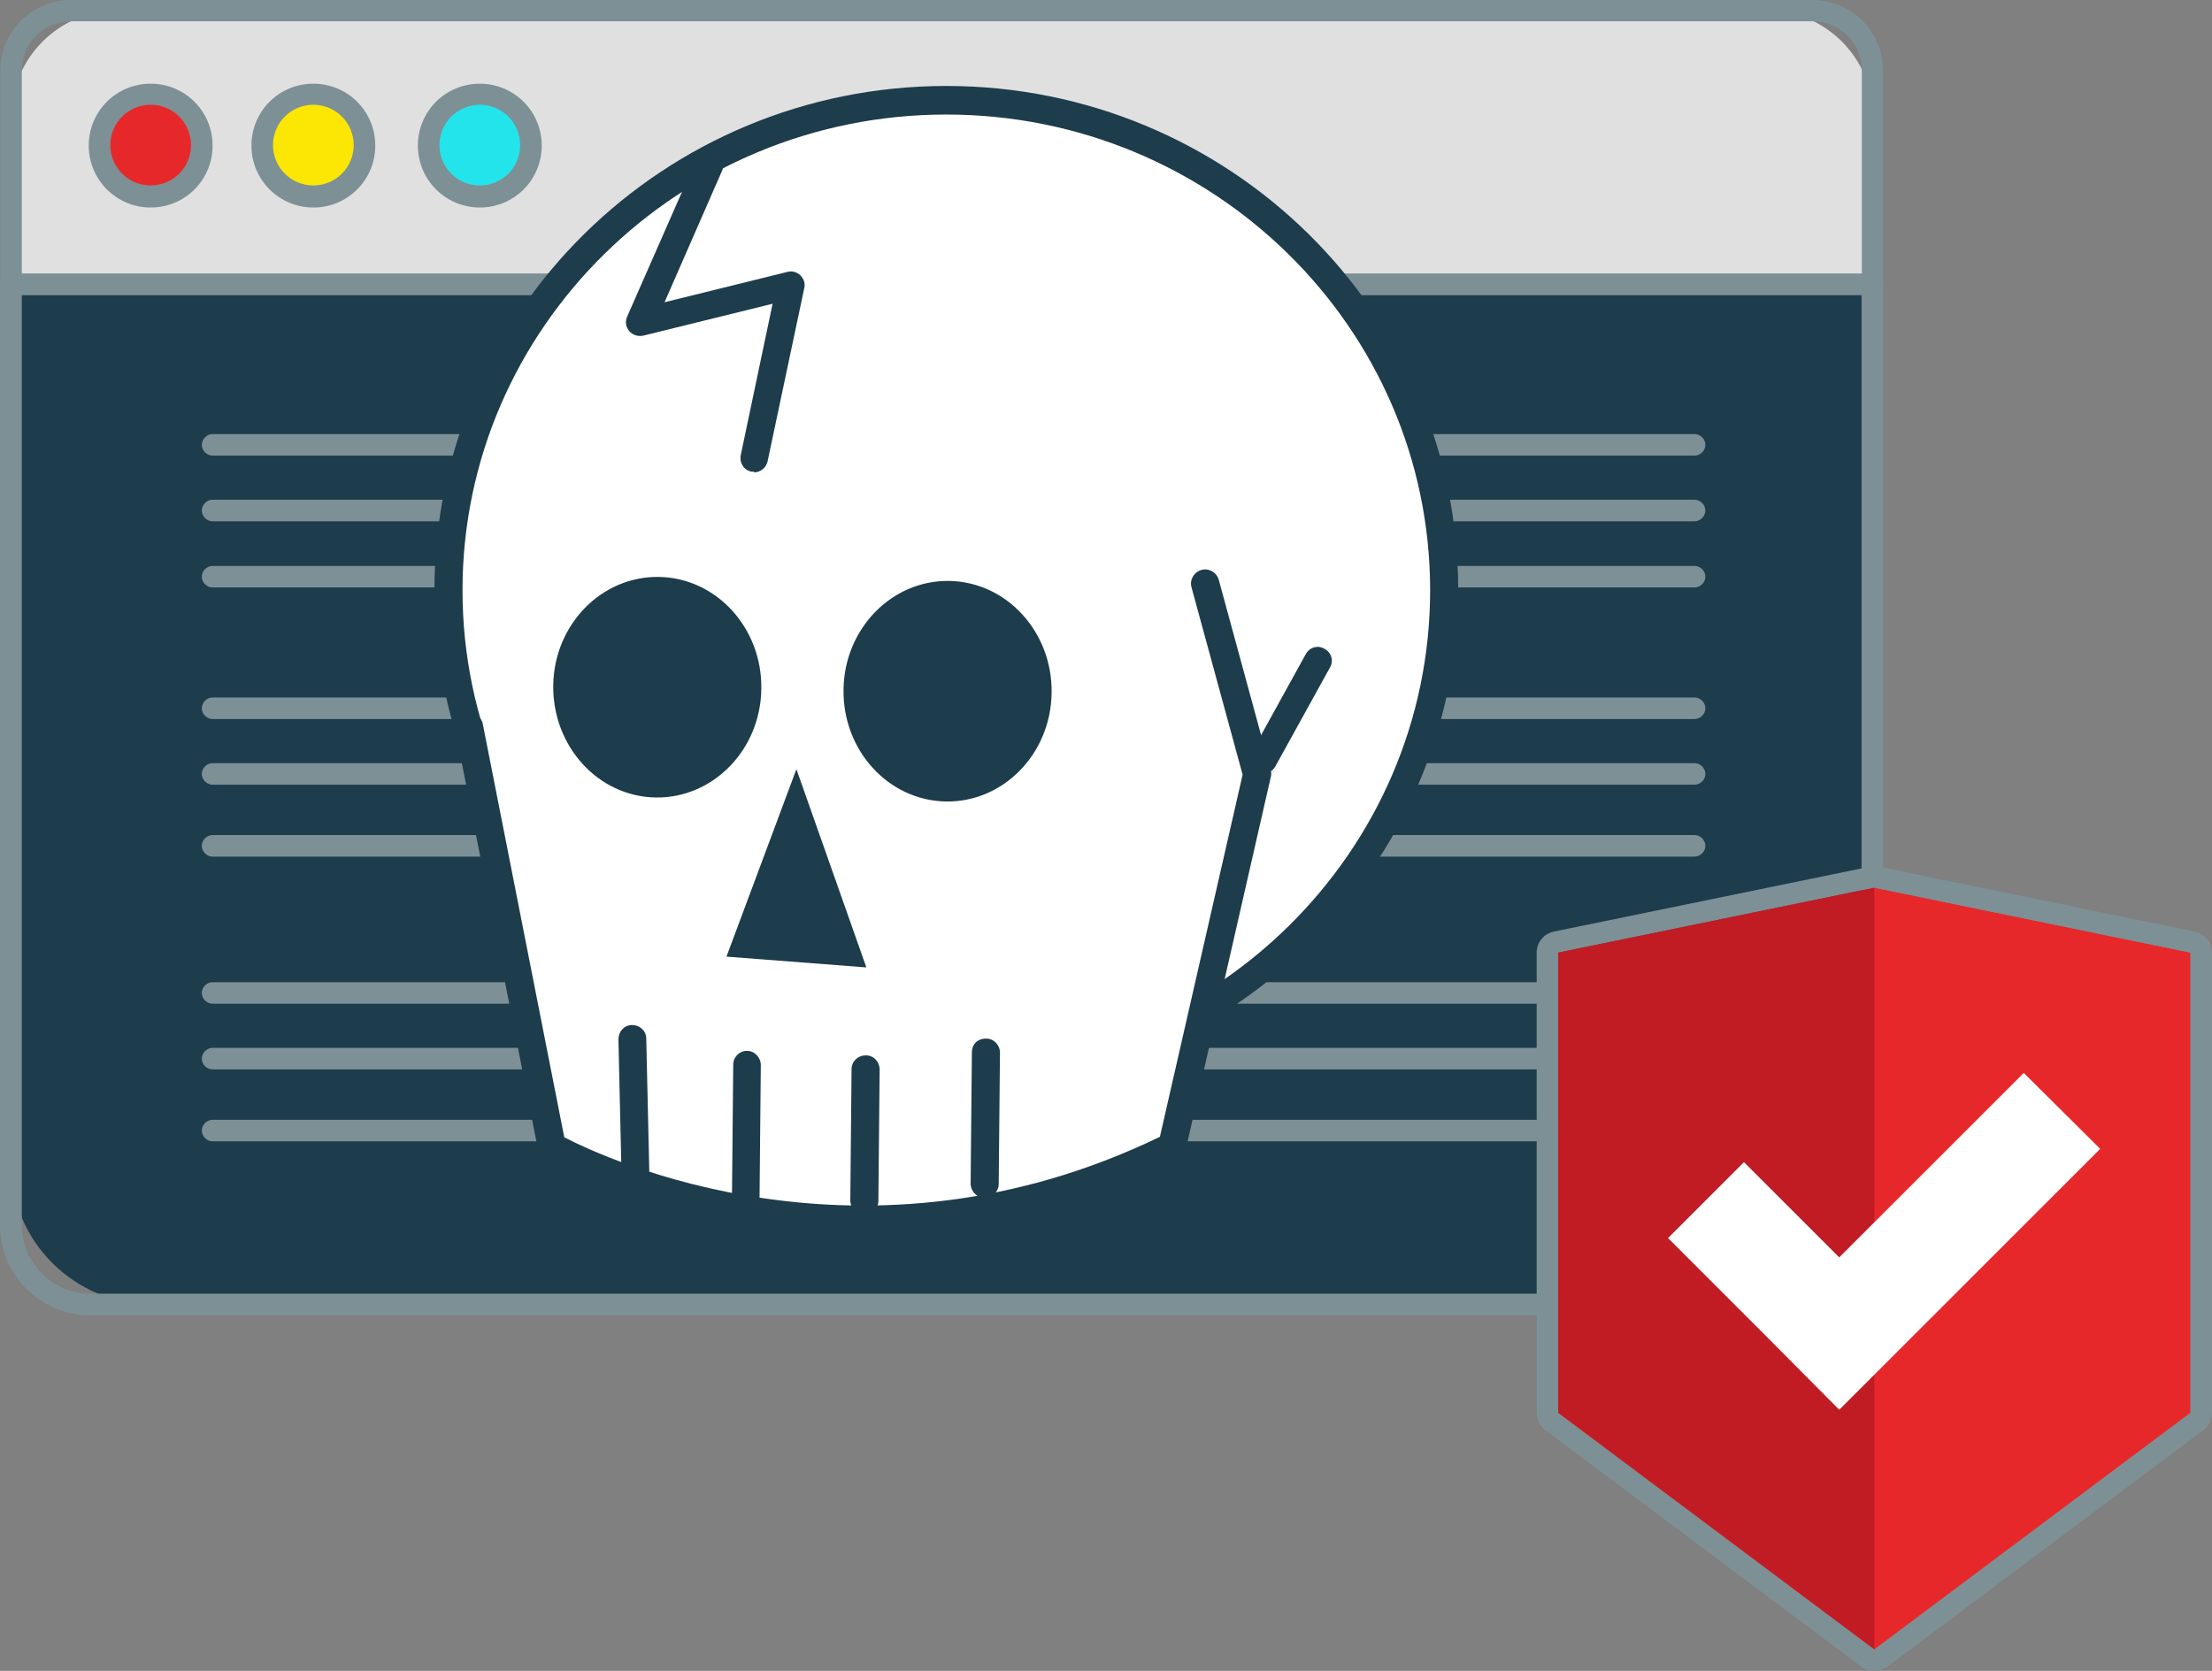 <?xml version="1.0" encoding="UTF-8"?> <svg xmlns="http://www.w3.org/2000/svg" id="Layer_1" data-name="Layer 1" viewBox="0 0 88.24 66.67"><rect x="0" y="0" width="88.24" height="66.67" fill="#808080" stroke="none"/><path d="M74.71,11.34v35.05c0,3.13-2.53,5.66-5.66,5.66H6.09c-3.13,0-5.66-2.53-5.66-5.66V11.34h74.28Z" style="fill: #1d3c4c;"></path><path d="M71.53,52.48H3.6c-1.98,0-3.6-1.61-3.6-3.59V11.34c0-.23.2-.43.43-.43h74.26c.23,0,.43.2.43.43v37.55c0,1.98-1.61,3.59-3.6,3.59h.02ZM.87,11.77v37.12c0,1.5,1.23,2.73,2.73,2.73h67.93c1.5,0,2.73-1.23,2.73-2.73V11.77H.87Z" style="fill: #7d9096;"></path><path d="M.45,11.34v-6.67C.45,2.33,2.35.41,4.71.41h65.75c2.35,0,4.26,1.9,4.26,4.26v6.67H.45Z" style="fill: #e0e0e0;"></path><path d="M74.71,11.77H.44c-.23,0-.43-.2-.43-.43V2.8C.02,1.26,1.27,0,2.82,0h69.49c1.55,0,2.8,1.26,2.8,2.8v8.54c0,.23-.2.43-.43.43h.02ZM.87,10.91h73.4V2.8c0-1.07-.87-1.95-1.95-1.95H2.82c-1.07,0-1.95.87-1.95,1.95v8.11Z" style="fill: #7d9096;"></path><path d="M6.01,7.83c1.13,0,2.04-.91,2.04-2.04s-.91-2.04-2.04-2.04-2.04.91-2.04,2.04.91,2.04,2.04,2.04Z" style="fill: #e7282b;"></path><path d="M6.01,8.28c-1.36,0-2.47-1.1-2.47-2.47s1.1-2.47,2.47-2.47,2.47,1.1,2.47,2.47-1.1,2.47-2.47,2.47ZM6.01,4.18c-.89,0-1.61.72-1.61,1.61s.72,1.61,1.61,1.61,1.61-.72,1.61-1.61-.72-1.61-1.61-1.61Z" style="fill: #7d9096;"></path><path d="M12.5,7.83c1.13,0,2.04-.91,2.04-2.04s-.91-2.04-2.04-2.04-2.04.91-2.04,2.04.91,2.04,2.04,2.04Z" style="fill: #fce604;"></path><path d="M12.5,8.28c-1.36,0-2.47-1.1-2.47-2.47s1.1-2.47,2.47-2.47,2.47,1.1,2.47,2.47-1.1,2.47-2.47,2.47ZM12.5,4.18c-.89,0-1.61.72-1.61,1.61s.72,1.61,1.61,1.61,1.61-.72,1.61-1.61-.72-1.61-1.61-1.61Z" style="fill: #7d9096;"></path><path d="M19.15,7.83c1.13,0,2.04-.91,2.04-2.04s-.91-2.04-2.04-2.04-2.04.91-2.04,2.04.91,2.04,2.04,2.04Z" style="fill: #24e4eb;"></path><path d="M19.14,8.28c-1.36,0-2.47-1.1-2.47-2.47s1.1-2.47,2.47-2.47,2.47,1.1,2.47,2.47-1.1,2.47-2.47,2.47ZM19.14,4.18c-.89,0-1.61.72-1.61,1.61s.72,1.61,1.61,1.61,1.61-.72,1.61-1.61-.72-1.61-1.61-1.61Z" style="fill: #7d9096;"></path><path d="M67.6,18.18H8.48c-.23,0-.43-.2-.43-.43s.2-.43.43-.43h59.12c.23,0,.43.2.43.43s-.2.43-.43.43Z" style="fill: #7d9096;"></path><path d="M67.6,20.8H8.48c-.23,0-.43-.2-.43-.43s.2-.43.43-.43h59.12c.23,0,.43.2.43.43s-.2.43-.43.43Z" style="fill: #7d9096;"></path><path d="M67.6,23.44H8.48c-.23,0-.43-.2-.43-.43s.2-.43.43-.43h59.12c.23,0,.43.2.43.43s-.2.43-.43.43Z" style="fill: #7d9096;"></path><path d="M67.6,28.69H8.48c-.23,0-.43-.2-.43-.43s.2-.43.43-.43h59.12c.23,0,.43.2.43.43s-.2.43-.43.43Z" style="fill: #7d9096;"></path><path d="M67.6,31.31H8.48c-.23,0-.43-.2-.43-.43s.2-.43.43-.43h59.12c.23,0,.43.2.43.43s-.2.43-.43.43Z" style="fill: #7d9096;"></path><path d="M67.6,34.18H8.48c-.23,0-.43-.2-.43-.43s.2-.43.43-.43h59.12c.23,0,.43.2.43.43s-.2.43-.43.43Z" style="fill: #7d9096;"></path><path d="M67.6,40.05H8.48c-.23,0-.43-.2-.43-.43s.2-.43.43-.43h59.12c.23,0,.43.2.43.43s-.2.43-.43.43Z" style="fill: #7d9096;"></path><path d="M67.6,42.67H8.48c-.23,0-.43-.2-.43-.43s.2-.43.43-.43h59.12c.23,0,.43.2.43.43s-.2.43-.43.43Z" style="fill: #7d9096;"></path><path d="M67.6,45.54H8.48c-.23,0-.43-.2-.43-.43s.2-.43.43-.43h59.12c.23,0,.43.2.43.43s-.2.43-.43.43Z" style="fill: #7d9096;"></path><path d="M87.38,56.39l-12.61,9.44-12.61-9.44v-18.38l12.61-2.59,12.61,2.59v18.38Z" style="fill: #e7282b;"></path><path d="M74.77,35.42l12.61,2.59v18.36l-12.61,9.44-12.61-9.44v-18.36l12.61-2.59ZM74.77,34.56s-.12,0-.17.02l-12.61,2.59c-.4.08-.69.43-.69.84v18.36c0,.28.12.52.34.69l12.61,9.44c.15.11.34.17.52.17s.37-.06.52-.17l12.61-9.44c.21-.17.34-.41.34-.69v-18.36c0-.41-.29-.75-.69-.84l-12.61-2.59s-.12-.02-.17-.02Z" style="fill: #7d9096;"></path><path d="M74.77,35.42l-12.61,2.59v18.36l12.61,9.44v-30.41.02Z" style="fill: #c11b24;"></path><path d="M80.73,42.81l-7.36,7.36-3.8-3.8-3.03,3.03,3.8,3.8,3.03,3.05,10.41-10.41-3.05-3.03Z" style="fill: #fff;"></path><path d="M37.75,43.07c10.96,0,19.85-8.74,19.85-19.53S48.71,4.02,37.75,4.02s-19.85,8.74-19.85,19.53,8.89,19.53,19.85,19.53Z" style="fill: #fff;"></path><path d="M37.75,43.62c-11.25,0-20.42-9.01-20.42-20.09S26.49,3.43,37.75,3.43s20.42,9.01,20.42,20.09-9.15,20.09-20.42,20.09ZM37.75,4.57c-10.64,0-19.3,8.51-19.3,18.98s8.66,18.98,19.3,18.98,19.3-8.51,19.3-18.98S48.39,4.57,37.75,4.57Z" style="fill: #1d3c4c;"></path><path d="M18.7,28.98l3.3,16.75s11.39,6.61,24.74,0l3.39-14.85-2.07-7.6" style="fill: #fff;"></path><path d="M34.44,49.22c-7.45,0-12.65-2.94-12.72-2.99-.14-.08-.23-.21-.26-.37l-3.3-16.75c-.06-.31.14-.6.44-.66.31-.06.6.14.66.44l3.25,16.49c1.61.83,11.94,5.7,23.76-.02l3.3-14.45-2.04-7.48c-.08-.29.09-.6.4-.69.29-.08.6.09.69.4l2.07,7.6c.03.09.03.18,0,.28l-3.39,14.85c-.03.17-.15.31-.29.38-4.51,2.22-8.81,2.97-12.54,2.97l-.03-.02Z" style="fill: #1d3c4c;"></path><path d="M30.37,27.49c.04-2.43-1.79-4.43-4.08-4.47-2.29-.04-4.19,1.9-4.22,4.33s1.79,4.43,4.08,4.47c2.29.04,4.19-1.9,4.22-4.33Z" style="fill: #1d3c4c;"></path><path d="M41.95,27.65c.04-2.43-1.79-4.43-4.08-4.47-2.29-.04-4.19,1.9-4.22,4.33-.04,2.43,1.79,4.43,4.08,4.47,2.29.04,4.19-1.9,4.22-4.33Z" style="fill: #1d3c4c;"></path><path d="M25.34,47.25c-.31,0-.55-.25-.55-.55l-.12-5.23c0-.31.23-.57.54-.57.32,0,.57.23.57.55l.12,5.23c0,.31-.23.57-.54.57h-.02Z" style="fill: #1d3c4c;"></path><path d="M29.75,48.28c-.31,0-.55-.26-.55-.57l.05-5.23c0-.31.25-.55.55-.55s.55.26.55.57l-.05,5.23c0,.31-.25.55-.55.55Z" style="fill: #1d3c4c;"></path><path d="M34.47,48.46c-.31,0-.55-.26-.55-.57l.05-5.23c0-.31.25-.55.57-.55s.55.26.55.57l-.05,5.23c0,.31-.25.55-.55.55h-.02Z" style="fill: #1d3c4c;"></path><path d="M39.27,47.79c-.31,0-.55-.26-.55-.57l.05-5.23c0-.31.21-.55.57-.55.31,0,.55.26.55.57l-.05,5.23c0,.31-.25.55-.55.55h-.02Z" style="fill: #1d3c4c;"></path><path d="M31.77,30.69l2.79,7.91-5.58-.43,2.79-7.48Z" style="fill: #1d3c4c;"></path><path d="M28.31,6.54l-2.76,6.28,6.01-1.47-1.46,6.9" style="fill: #fff;"></path><path d="M30.1,18.82h-.12c-.31-.06-.49-.35-.43-.66l1.27-6.04-5.15,1.27c-.21.05-.43-.02-.57-.18-.14-.17-.17-.38-.08-.58l2.76-6.28c.12-.28.46-.41.74-.29s.41.46.29.74l-2.3,5.26,4.9-1.21c.18-.05.38,0,.52.14.14.14.2.32.15.52l-1.46,6.9c-.06.26-.29.44-.55.44l.02-.02Z" style="fill: #1d3c4c;"></path><path d="M50.4,30.88c-.09,0-.18-.02-.28-.08-.28-.15-.37-.49-.21-.75l2.18-3.95c.15-.28.49-.37.75-.21.28.15.37.49.21.75l-2.18,3.95c-.11.18-.29.29-.49.29h.02Z" style="fill: #1d3c4c;"></path></svg> 